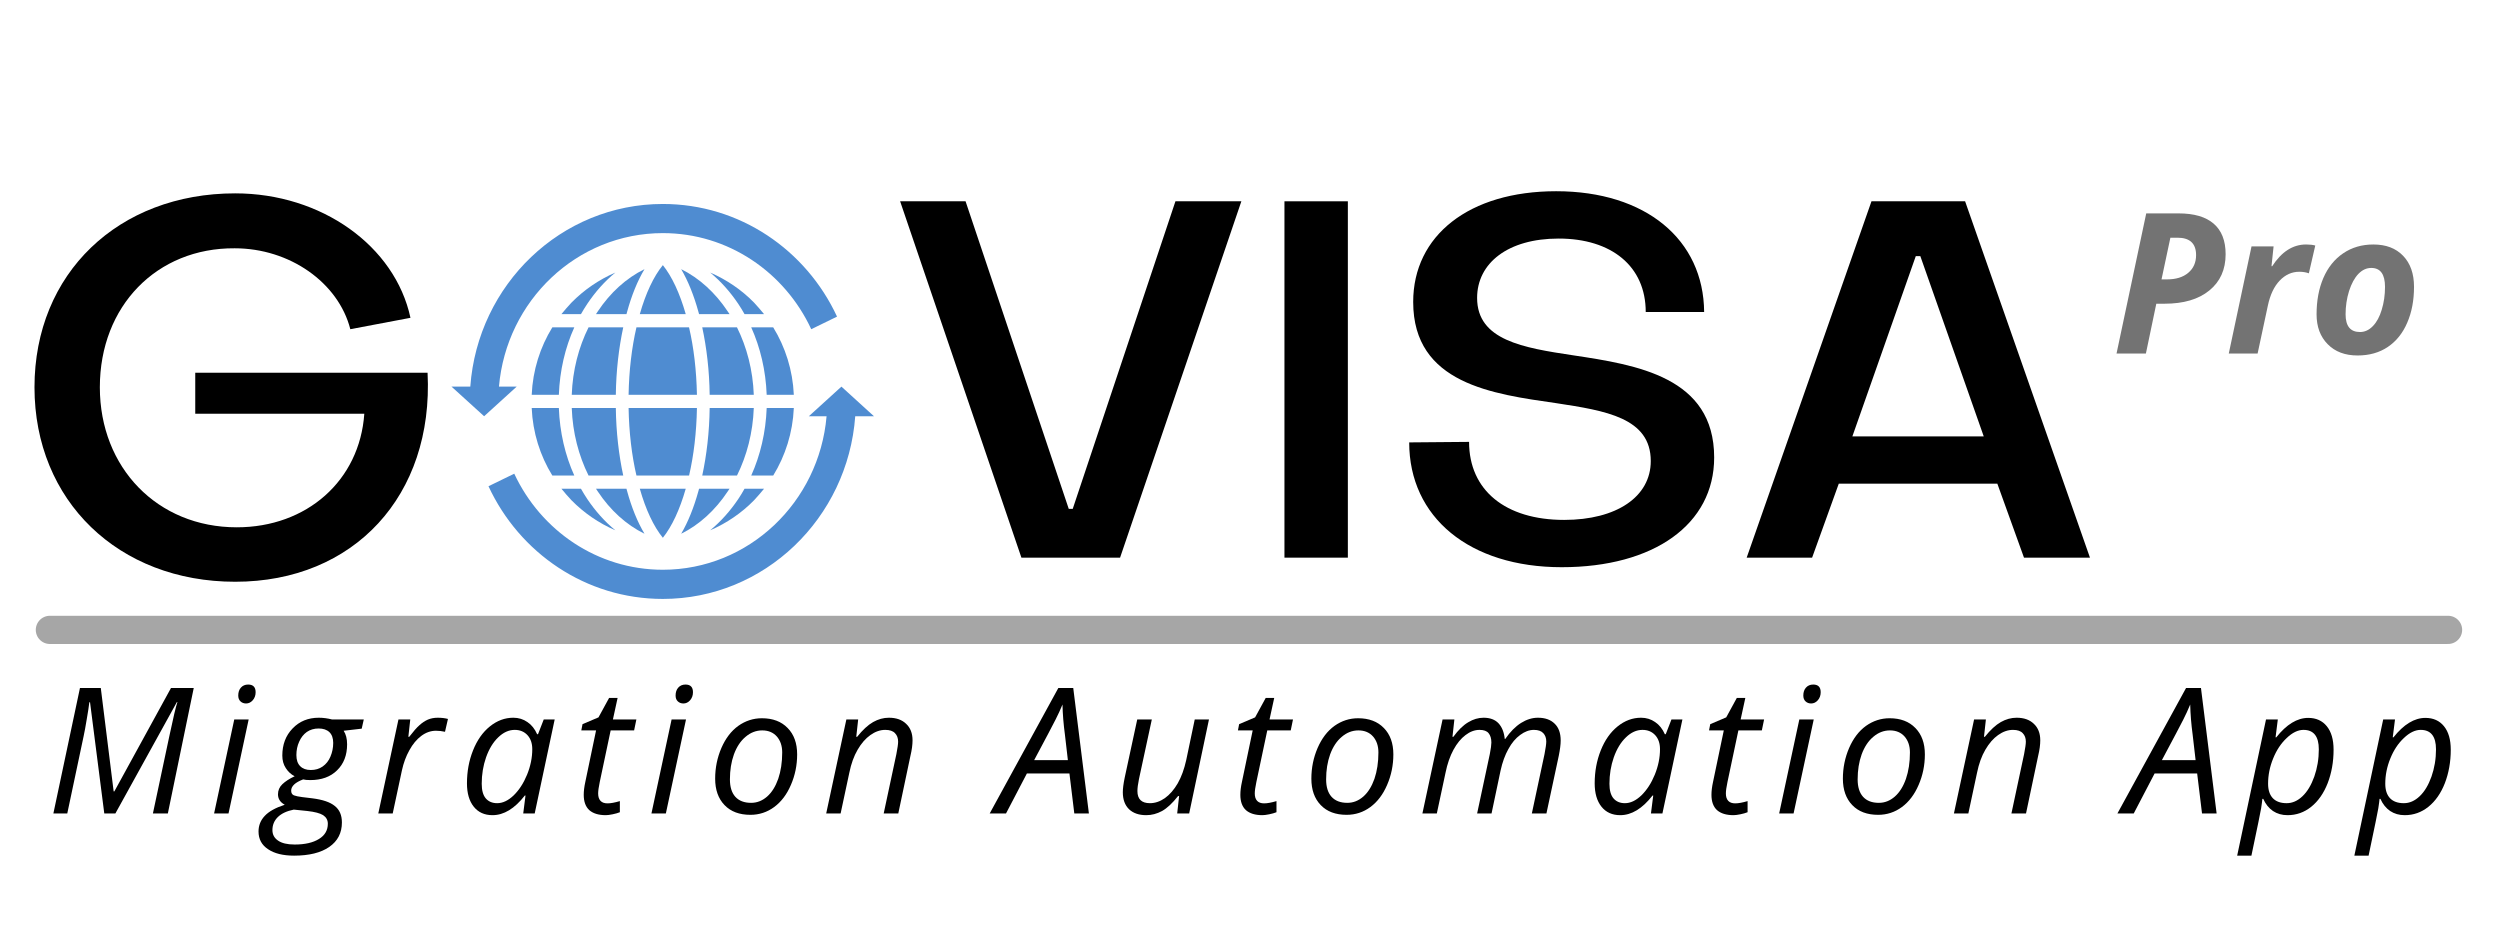 <?xml version="1.0" encoding="UTF-8"?> <svg xmlns="http://www.w3.org/2000/svg" xmlns:xlink="http://www.w3.org/1999/xlink" width="224.88" zoomAndPan="magnify" viewBox="0 0 224.88 85.5" height="85.5" preserveAspectRatio="xMidYMid meet" version="1.0"><defs><g><g id="glyph-2-0"></g><g id="glyph-2-1"><path d="M 4.5 -6.672 L 4.984 -6.672 C 5.797 -6.672 6.438 -6.867 6.906 -7.266 C 7.375 -7.66 7.609 -8.191 7.609 -8.859 C 7.609 -9.898 7.051 -10.422 5.938 -10.422 L 5.297 -10.422 Z M 10.266 -8.938 C 10.266 -7.551 9.773 -6.461 8.797 -5.672 C 7.828 -4.879 6.484 -4.484 4.766 -4.484 L 4.031 -4.484 L 3.094 0 L 0.453 0 L 3.125 -12.609 L 6.031 -12.609 C 7.426 -12.609 8.477 -12.301 9.188 -11.688 C 9.906 -11.07 10.266 -10.156 10.266 -8.938 Z M 10.266 -8.938 "></path></g><g id="glyph-2-2"><path d="M 7.266 -9.812 C 7.598 -9.812 7.875 -9.781 8.094 -9.719 L 7.516 -7.219 C 7.254 -7.312 6.969 -7.359 6.656 -7.359 C 5.988 -7.359 5.398 -7.094 4.891 -6.562 C 4.391 -6.039 4.035 -5.289 3.828 -4.312 L 2.906 0 L 0.312 0 L 2.359 -9.641 L 4.344 -9.641 L 4.156 -7.859 L 4.219 -7.859 C 5.062 -9.16 6.078 -9.812 7.266 -9.812 Z M 7.266 -9.812 "></path></g><g id="glyph-2-3"><path d="M 6.938 -6 C 6.938 -7.133 6.523 -7.703 5.703 -7.703 C 5.273 -7.703 4.891 -7.523 4.547 -7.172 C 4.203 -6.816 3.922 -6.301 3.703 -5.625 C 3.492 -4.945 3.391 -4.25 3.391 -3.531 C 3.391 -2.469 3.82 -1.938 4.688 -1.938 C 5.113 -1.938 5.5 -2.113 5.844 -2.469 C 6.188 -2.82 6.453 -3.312 6.641 -3.938 C 6.836 -4.57 6.938 -5.258 6.938 -6 Z M 9.547 -6 C 9.547 -4.789 9.344 -3.719 8.938 -2.781 C 8.539 -1.844 7.957 -1.113 7.188 -0.594 C 6.426 -0.082 5.52 0.172 4.469 0.172 C 3.344 0.172 2.445 -0.164 1.781 -0.844 C 1.113 -1.52 0.781 -2.414 0.781 -3.531 C 0.781 -4.758 0.984 -5.848 1.391 -6.797 C 1.805 -7.754 2.398 -8.492 3.172 -9.016 C 3.953 -9.547 4.859 -9.812 5.891 -9.812 C 7.023 -9.812 7.914 -9.473 8.562 -8.797 C 9.219 -8.117 9.547 -7.188 9.547 -6 Z M 9.547 -6 "></path></g><g id="glyph-3-0"></g><g id="glyph-3-1"><path d="M 5.219 0 L 3.938 -10 L 3.875 -10 C 3.832 -9.625 3.754 -9.113 3.641 -8.469 C 3.535 -7.82 3.441 -7.312 3.359 -6.938 L 1.891 0 L 0.641 0 L 3.031 -11.281 L 4.906 -11.281 L 6.062 -1.984 L 6.125 -1.984 L 11.219 -11.281 L 13.266 -11.281 L 10.938 0 L 9.594 0 C 10.238 -3.031 10.734 -5.359 11.078 -6.984 C 11.422 -8.609 11.66 -9.617 11.797 -10.016 L 11.75 -10.016 L 6.219 0 Z M 5.219 0 "></path></g><g id="glyph-3-2"><path d="M 1.75 0 L 0.453 0 L 2.266 -8.453 L 3.562 -8.453 Z M 2.625 -10.609 C 2.625 -10.898 2.703 -11.133 2.859 -11.312 C 3.023 -11.5 3.242 -11.594 3.516 -11.594 C 3.961 -11.594 4.188 -11.363 4.188 -10.906 C 4.188 -10.613 4.098 -10.367 3.922 -10.172 C 3.754 -9.984 3.555 -9.891 3.328 -9.891 C 3.129 -9.891 2.961 -9.953 2.828 -10.078 C 2.691 -10.203 2.625 -10.379 2.625 -10.609 Z M 2.625 -10.609 "></path></g><g id="glyph-3-3"><path d="M 8.484 -8.453 L 8.297 -7.625 L 6.672 -7.438 C 6.879 -7.125 6.984 -6.719 6.984 -6.219 C 6.984 -5.238 6.68 -4.457 6.078 -3.875 C 5.484 -3.289 4.68 -3 3.672 -3 C 3.391 -3 3.176 -3.02 3.031 -3.062 C 2.312 -2.789 1.953 -2.453 1.953 -2.047 C 1.953 -1.836 2.035 -1.695 2.203 -1.625 C 2.379 -1.562 2.629 -1.508 2.953 -1.469 L 3.859 -1.359 C 4.785 -1.242 5.457 -1.016 5.875 -0.672 C 6.301 -0.336 6.516 0.156 6.516 0.812 C 6.516 1.758 6.133 2.492 5.375 3.016 C 4.625 3.535 3.57 3.797 2.219 3.797 C 1.219 3.797 0.438 3.602 -0.125 3.219 C -0.695 2.844 -0.984 2.312 -0.984 1.625 C -0.984 1.082 -0.797 0.613 -0.422 0.219 C -0.055 -0.176 0.539 -0.508 1.375 -0.781 C 0.969 -1 0.766 -1.312 0.766 -1.719 C 0.766 -2.07 0.895 -2.375 1.156 -2.625 C 1.426 -2.883 1.797 -3.125 2.266 -3.344 C 1.941 -3.508 1.676 -3.754 1.469 -4.078 C 1.258 -4.398 1.156 -4.773 1.156 -5.203 C 1.156 -6.191 1.461 -7.004 2.078 -7.641 C 2.691 -8.285 3.477 -8.609 4.438 -8.609 C 4.832 -8.609 5.227 -8.555 5.625 -8.453 Z M 0.266 1.5 C 0.266 1.895 0.43 2.207 0.766 2.438 C 1.098 2.676 1.598 2.797 2.266 2.797 C 3.191 2.797 3.922 2.629 4.453 2.297 C 4.984 1.973 5.25 1.516 5.25 0.922 C 5.25 0.598 5.109 0.344 4.828 0.156 C 4.547 -0.02 4.07 -0.145 3.406 -0.219 L 2.188 -0.344 C 1.562 -0.219 1.082 0.004 0.75 0.328 C 0.426 0.648 0.266 1.039 0.266 1.5 Z M 2.422 -5.25 C 2.422 -4.812 2.535 -4.477 2.766 -4.25 C 2.992 -4.02 3.312 -3.906 3.719 -3.906 C 4.125 -3.906 4.477 -4.008 4.781 -4.219 C 5.094 -4.438 5.328 -4.734 5.484 -5.109 C 5.648 -5.492 5.734 -5.906 5.734 -6.344 C 5.734 -6.77 5.617 -7.094 5.391 -7.312 C 5.16 -7.531 4.836 -7.641 4.422 -7.641 C 4.016 -7.641 3.66 -7.535 3.359 -7.328 C 3.066 -7.117 2.836 -6.828 2.672 -6.453 C 2.504 -6.086 2.422 -5.688 2.422 -5.25 Z M 2.422 -5.25 "></path></g><g id="glyph-3-4"><path d="M 5.797 -8.609 C 6.148 -8.609 6.457 -8.57 6.719 -8.5 L 6.453 -7.344 C 6.18 -7.406 5.91 -7.438 5.641 -7.438 C 5.172 -7.438 4.727 -7.281 4.312 -6.969 C 3.906 -6.664 3.551 -6.238 3.25 -5.688 C 2.945 -5.145 2.723 -4.539 2.578 -3.875 L 1.75 0 L 0.453 0 L 2.266 -8.453 L 3.328 -8.453 L 3.156 -6.891 L 3.234 -6.891 C 3.609 -7.379 3.914 -7.727 4.156 -7.938 C 4.395 -8.156 4.645 -8.32 4.906 -8.438 C 5.176 -8.551 5.473 -8.609 5.797 -8.609 Z M 5.797 -8.609 "></path></g><g id="glyph-3-5"><path d="M 4.922 -8.609 C 5.398 -8.609 5.82 -8.477 6.188 -8.219 C 6.562 -7.969 6.852 -7.602 7.062 -7.125 L 7.141 -7.125 L 7.656 -8.453 L 8.641 -8.453 L 6.844 0 L 5.812 0 L 6.016 -1.609 L 5.953 -1.609 C 5.035 -0.43 4.066 0.156 3.047 0.156 C 2.328 0.156 1.766 -0.098 1.359 -0.609 C 0.953 -1.117 0.75 -1.816 0.75 -2.703 C 0.75 -3.766 0.93 -4.754 1.297 -5.672 C 1.66 -6.586 2.164 -7.305 2.812 -7.828 C 3.457 -8.348 4.16 -8.609 4.922 -8.609 Z M 3.469 -0.922 C 3.969 -0.922 4.461 -1.156 4.953 -1.625 C 5.441 -2.102 5.844 -2.723 6.156 -3.484 C 6.469 -4.254 6.625 -5.02 6.625 -5.781 C 6.625 -6.312 6.477 -6.734 6.188 -7.047 C 5.895 -7.359 5.516 -7.516 5.047 -7.516 C 4.516 -7.516 4.02 -7.289 3.562 -6.844 C 3.102 -6.406 2.738 -5.805 2.469 -5.047 C 2.207 -4.297 2.078 -3.504 2.078 -2.672 C 2.078 -2.086 2.195 -1.648 2.438 -1.359 C 2.688 -1.066 3.031 -0.922 3.469 -0.922 Z M 3.469 -0.922 "></path></g><g id="glyph-3-6"><path d="M 3.047 -0.906 C 3.328 -0.906 3.695 -0.973 4.156 -1.109 L 4.156 -0.109 C 3.977 -0.035 3.758 0.023 3.5 0.078 C 3.25 0.129 3.047 0.156 2.891 0.156 C 2.242 0.156 1.75 0.004 1.406 -0.297 C 1.07 -0.609 0.906 -1.066 0.906 -1.672 C 0.906 -2.016 0.953 -2.398 1.047 -2.828 L 2.016 -7.469 L 0.688 -7.469 L 0.797 -8.031 L 2.234 -8.641 L 3.188 -10.391 L 3.953 -10.391 L 3.531 -8.453 L 5.641 -8.453 L 5.438 -7.469 L 3.328 -7.469 L 2.344 -2.812 C 2.25 -2.363 2.203 -2.023 2.203 -1.797 C 2.203 -1.504 2.273 -1.281 2.422 -1.125 C 2.566 -0.977 2.773 -0.906 3.047 -0.906 Z M 3.047 -0.906 "></path></g><g id="glyph-3-7"><path d="M 4.953 -8.562 C 5.93 -8.562 6.703 -8.27 7.266 -7.688 C 7.836 -7.113 8.125 -6.32 8.125 -5.312 C 8.125 -4.344 7.938 -3.426 7.562 -2.562 C 7.195 -1.707 6.695 -1.047 6.062 -0.578 C 5.426 -0.109 4.711 0.125 3.922 0.125 C 2.93 0.125 2.156 -0.164 1.594 -0.75 C 1.031 -1.332 0.75 -2.125 0.75 -3.125 C 0.75 -4.102 0.938 -5.023 1.312 -5.891 C 1.688 -6.754 2.191 -7.414 2.828 -7.875 C 3.473 -8.332 4.18 -8.562 4.953 -8.562 Z M 6.781 -5.484 C 6.781 -6.078 6.617 -6.555 6.297 -6.922 C 5.973 -7.285 5.535 -7.469 4.984 -7.469 C 4.43 -7.469 3.93 -7.273 3.484 -6.891 C 3.035 -6.516 2.688 -5.988 2.438 -5.312 C 2.195 -4.633 2.078 -3.883 2.078 -3.062 C 2.078 -2.383 2.238 -1.863 2.562 -1.5 C 2.895 -1.133 3.367 -0.953 3.984 -0.953 C 4.516 -0.953 4.992 -1.141 5.422 -1.516 C 5.848 -1.891 6.18 -2.422 6.422 -3.109 C 6.66 -3.805 6.781 -4.598 6.781 -5.484 Z M 6.781 -5.484 "></path></g><g id="glyph-3-8"><path d="M 5.625 0 L 6.766 -5.344 C 6.867 -5.875 6.922 -6.242 6.922 -6.453 C 6.922 -6.773 6.828 -7.031 6.641 -7.219 C 6.461 -7.414 6.172 -7.516 5.766 -7.516 C 5.305 -7.516 4.859 -7.359 4.422 -7.047 C 3.992 -6.742 3.613 -6.305 3.281 -5.734 C 2.945 -5.16 2.695 -4.469 2.531 -3.656 L 1.75 0 L 0.453 0 L 2.266 -8.453 L 3.328 -8.453 L 3.156 -6.891 L 3.234 -6.891 C 3.734 -7.516 4.211 -7.957 4.672 -8.219 C 5.129 -8.477 5.602 -8.609 6.094 -8.609 C 6.75 -8.609 7.266 -8.426 7.641 -8.062 C 8.023 -7.707 8.219 -7.211 8.219 -6.578 C 8.219 -6.172 8.156 -5.707 8.031 -5.188 L 6.938 0 Z M 5.625 0 "></path></g><g id="glyph-3-9"></g><g id="glyph-3-10"><path d="M 6.266 -3.594 L 2.438 -3.594 L 0.562 0 L -0.906 0 L 5.266 -11.281 L 6.609 -11.281 L 8.016 0 L 6.703 0 Z M 6.125 -4.797 L 5.859 -7.094 C 5.734 -8.02 5.66 -8.922 5.641 -9.797 C 5.453 -9.336 5.242 -8.883 5.016 -8.438 C 4.797 -8 4.156 -6.785 3.094 -4.797 Z M 6.125 -4.797 "></path></g><g id="glyph-3-11"><path d="M 3.484 -8.453 L 2.328 -3.094 C 2.234 -2.633 2.188 -2.273 2.188 -2.016 C 2.188 -1.285 2.562 -0.922 3.312 -0.922 C 3.77 -0.922 4.219 -1.07 4.656 -1.375 C 5.094 -1.688 5.477 -2.129 5.812 -2.703 C 6.145 -3.285 6.398 -3.984 6.578 -4.797 L 7.344 -8.453 L 8.625 -8.453 L 6.844 0 L 5.766 0 L 5.938 -1.562 L 5.844 -1.562 C 5.344 -0.926 4.863 -0.477 4.406 -0.219 C 3.945 0.031 3.473 0.156 2.984 0.156 C 2.328 0.156 1.812 -0.02 1.438 -0.375 C 1.062 -0.738 0.875 -1.25 0.875 -1.906 C 0.875 -2.227 0.93 -2.672 1.047 -3.234 L 2.172 -8.453 Z M 3.484 -8.453 "></path></g><g id="glyph-3-12"><path d="M 5.375 0 L 6.516 -5.344 C 6.609 -5.82 6.656 -6.164 6.656 -6.375 C 6.656 -6.738 6.57 -7.02 6.406 -7.219 C 6.25 -7.414 5.977 -7.516 5.594 -7.516 C 5.156 -7.516 4.734 -7.359 4.328 -7.047 C 3.922 -6.742 3.562 -6.305 3.25 -5.734 C 2.938 -5.16 2.695 -4.469 2.531 -3.656 L 1.75 0 L 0.453 0 L 2.266 -8.453 L 3.328 -8.453 L 3.156 -6.891 L 3.234 -6.891 C 3.68 -7.504 4.129 -7.941 4.578 -8.203 C 5.023 -8.473 5.484 -8.609 5.953 -8.609 C 6.535 -8.609 6.984 -8.441 7.297 -8.109 C 7.609 -7.773 7.797 -7.305 7.859 -6.703 L 7.906 -6.703 C 8.352 -7.348 8.828 -7.828 9.328 -8.141 C 9.828 -8.453 10.332 -8.609 10.844 -8.609 C 11.488 -8.609 11.988 -8.43 12.344 -8.078 C 12.707 -7.734 12.891 -7.227 12.891 -6.562 C 12.891 -6.207 12.832 -5.75 12.719 -5.188 L 11.609 0 L 10.297 0 L 11.438 -5.344 C 11.539 -5.875 11.594 -6.25 11.594 -6.469 C 11.594 -6.781 11.504 -7.031 11.328 -7.219 C 11.148 -7.414 10.867 -7.516 10.484 -7.516 C 10.066 -7.516 9.656 -7.363 9.25 -7.062 C 8.844 -6.77 8.488 -6.348 8.188 -5.797 C 7.883 -5.254 7.648 -4.609 7.484 -3.859 L 6.672 0 Z M 5.375 0 "></path></g><g id="glyph-3-13"><path d="M 4.203 0.156 C 3.703 0.156 3.266 0.031 2.891 -0.219 C 2.516 -0.477 2.223 -0.844 2.016 -1.312 L 1.938 -1.312 L 1.906 -1.016 C 1.895 -0.891 1.867 -0.707 1.828 -0.469 C 1.797 -0.238 1.504 1.18 0.953 3.797 L -0.328 3.797 L 2.266 -8.453 L 3.328 -8.453 L 3.125 -6.844 L 3.188 -6.844 C 4.113 -8.008 5.07 -8.594 6.062 -8.594 C 6.77 -8.594 7.328 -8.344 7.734 -7.844 C 8.141 -7.344 8.344 -6.641 8.344 -5.734 C 8.344 -4.641 8.164 -3.633 7.812 -2.719 C 7.457 -1.812 6.961 -1.102 6.328 -0.594 C 5.703 -0.094 4.992 0.156 4.203 0.156 Z M 5.641 -7.516 C 5.141 -7.516 4.633 -7.27 4.125 -6.781 C 3.613 -6.301 3.207 -5.688 2.906 -4.938 C 2.602 -4.195 2.453 -3.441 2.453 -2.672 C 2.453 -2.109 2.594 -1.676 2.875 -1.375 C 3.164 -1.07 3.582 -0.922 4.125 -0.922 C 4.633 -0.922 5.109 -1.129 5.547 -1.547 C 5.984 -1.961 6.336 -2.551 6.609 -3.312 C 6.879 -4.082 7.016 -4.898 7.016 -5.766 C 7.016 -6.93 6.555 -7.516 5.641 -7.516 Z M 5.641 -7.516 "></path></g><g id="glyph-0-0"><path d="M 11.59 0 L 20.465 0 L 31.375 -32.055 L 25.445 -32.055 L 16.207 -4.391 L 15.848 -4.391 L 6.566 -32.055 L 0.68 -32.055 Z M 11.59 0 "></path></g><g id="glyph-0-1"><path d="M 3.262 0 L 8.965 0 L 8.965 -32.055 L 3.262 -32.055 Z M 3.262 0 "></path></g><g id="glyph-0-2"><path d="M 15.984 0.859 C 24.27 0.859 29.699 -2.988 29.699 -9.012 C 29.699 -16.254 22.73 -17.34 17.023 -18.199 C 12.496 -18.879 8.375 -19.559 8.375 -23.363 C 8.375 -26.488 11.137 -28.703 15.711 -28.703 C 20.465 -28.703 23.543 -26.215 23.543 -22.094 L 28.797 -22.094 C 28.75 -28.613 23.543 -32.961 15.484 -32.961 C 7.652 -32.961 2.625 -28.977 2.625 -23 C 2.625 -15.621 9.824 -14.715 15.484 -13.898 C 19.922 -13.219 23.996 -12.586 23.996 -8.691 C 23.996 -5.477 20.918 -3.395 16.207 -3.395 C 10.91 -3.395 7.652 -6.066 7.652 -10.414 L 2.266 -10.367 C 2.266 -3.621 7.695 0.859 15.984 0.859 Z M 15.984 0.859 "></path></g><g id="glyph-0-3"><path d="M 0.68 0 L 6.566 0 L 8.965 -6.656 L 23.227 -6.656 L 25.625 0 L 31.559 0 L 20.328 -32.055 L 11.906 -32.055 Z M 10.188 -10.91 L 15.891 -27.121 L 16.301 -27.121 L 22.004 -10.91 Z M 10.188 -10.91 "></path></g><g id="glyph-1-0"><path d="M 20.105 0.98 C 30.785 0.98 37.969 -6.766 37.41 -17.82 L 16.512 -17.82 L 16.512 -14.133 L 31.719 -14.133 C 31.301 -8.117 26.543 -3.918 20.246 -3.918 C 13.109 -3.918 7.93 -9.281 7.93 -16.512 C 7.93 -23.836 13.062 -29.062 20.059 -29.016 C 25.004 -29.016 29.387 -25.934 30.461 -21.738 L 35.871 -22.762 C 34.473 -29.246 27.848 -33.957 20.105 -33.957 C 9.609 -33.957 2.051 -26.773 2.051 -16.512 C 2.051 -6.297 9.609 0.98 20.105 0.98 Z M 20.105 0.98 "></path></g></g><clipPath id="clip-0"><path d="M 40.582 18.348 L 76 18.348 L 76 38 L 40.582 38 Z M 40.582 18.348 " clip-rule="nonzero"></path></clipPath><clipPath id="clip-1"><path d="M 43.906 34.742 L 78.617 34.742 L 78.617 53.875 L 43.906 53.875 Z M 43.906 34.742 " clip-rule="nonzero"></path></clipPath></defs><g fill="rgb(0%, 0%, 0%)" fill-opacity="1"><use xmlns:xlink="http://www.w3.org/1999/xlink" x="80.288" y="50.162" xlink:href="#glyph-0-0" xlink:type="simple" xlink:actuate="onLoad" xlink:show="embed"></use></g><g fill="rgb(0%, 0%, 0%)" fill-opacity="1"><use xmlns:xlink="http://www.w3.org/1999/xlink" x="112.277" y="50.162" xlink:href="#glyph-0-1" xlink:type="simple" xlink:actuate="onLoad" xlink:show="embed"></use></g><g fill="rgb(0%, 0%, 0%)" fill-opacity="1"><use xmlns:xlink="http://www.w3.org/1999/xlink" x="124.494" y="50.162" xlink:href="#glyph-0-2" xlink:type="simple" xlink:actuate="onLoad" xlink:show="embed"></use></g><g fill="rgb(0%, 0%, 0%)" fill-opacity="1"><use xmlns:xlink="http://www.w3.org/1999/xlink" x="156.437" y="50.162" xlink:href="#glyph-0-3" xlink:type="simple" xlink:actuate="onLoad" xlink:show="embed"></use></g><g fill="rgb(0%, 0%, 0%)" fill-opacity="1"><use xmlns:xlink="http://www.w3.org/1999/xlink" x="1.051" y="51.35" xlink:href="#glyph-1-0" xlink:type="simple" xlink:actuate="onLoad" xlink:show="embed"></use></g><path stroke-linecap="round" transform="matrix(2.537, 0, 0, 2.538, 3.218, 56.659)" fill="none" stroke-linejoin="miter" d="M 0.5 0 L 85.53 0 " stroke="rgb(65.099%, 65.099%, 65.099%)" stroke-width="1" stroke-opacity="1" stroke-miterlimit="4"></path><path fill="rgb(30.98%, 54.9%, 81.96%)" d="M 61.98 29.445 L 57.25 29.445 C 56.828 31.258 56.582 33.324 56.543 35.516 L 62.691 35.516 C 62.648 33.324 62.406 31.258 61.98 29.445 " fill-opacity="1" fill-rule="nonzero"></path><path fill="rgb(30.98%, 54.9%, 81.96%)" d="M 57.551 28.258 L 61.684 28.258 C 61.152 26.387 60.441 24.867 59.625 23.848 C 58.793 24.867 58.082 26.387 57.551 28.258 " fill-opacity="1" fill-rule="nonzero"></path><path fill="rgb(30.98%, 54.9%, 81.96%)" d="M 56.543 36.703 C 56.582 38.895 56.828 40.961 57.25 42.777 L 61.984 42.777 C 62.406 40.961 62.652 38.895 62.691 36.703 L 56.543 36.703 " fill-opacity="1" fill-rule="nonzero"></path><path fill="rgb(30.98%, 54.9%, 81.96%)" d="M 52.941 29.445 C 52.055 31.23 51.508 33.297 51.43 35.516 L 55.395 35.516 C 55.422 33.34 55.668 31.273 56.062 29.445 L 52.941 29.445 " fill-opacity="1" fill-rule="nonzero"></path><path fill="rgb(30.98%, 54.9%, 81.96%)" d="M 53.785 27.992 L 53.609 28.258 L 56.352 28.258 L 56.406 28.062 C 56.812 26.57 57.348 25.258 57.973 24.211 C 56.324 25.02 54.891 26.332 53.785 27.992 " fill-opacity="1" fill-rule="nonzero"></path><g clip-path="url(#clip-0)"><path fill="rgb(30.98%, 54.9%, 81.96%)" d="M 44.883 34.777 C 45.551 27.043 51.891 20.969 59.625 20.969 C 65.516 20.969 70.602 24.504 72.973 29.613 L 75.293 28.48 C 72.508 22.477 66.535 18.348 59.625 18.348 C 50.473 18.348 42.973 25.59 42.305 34.777 L 40.613 34.777 L 43.547 37.441 L 46.477 34.777 L 44.883 34.777 " fill-opacity="1" fill-rule="nonzero"></path></g><path fill="rgb(30.98%, 54.9%, 81.96%)" d="M 66.293 29.445 L 63.168 29.445 C 63.562 31.273 63.809 33.34 63.836 35.516 L 67.805 35.516 C 67.723 33.297 67.18 31.23 66.293 29.445 " fill-opacity="1" fill-rule="nonzero"></path><path fill="rgb(30.98%, 54.9%, 81.96%)" d="M 51.43 36.703 C 51.508 38.922 52.055 40.988 52.941 42.777 L 56.062 42.777 C 55.668 40.949 55.422 38.883 55.395 36.703 L 51.43 36.703 " fill-opacity="1" fill-rule="nonzero"></path><path fill="rgb(30.98%, 54.9%, 81.96%)" d="M 62.828 28.062 L 62.883 28.258 L 65.625 28.258 L 65.445 27.992 C 64.34 26.332 62.91 25.02 61.273 24.211 C 61.887 25.258 62.418 26.57 62.828 28.062 " fill-opacity="1" fill-rule="nonzero"></path><path fill="rgb(30.98%, 54.9%, 81.96%)" d="M 63.168 42.777 L 66.293 42.777 C 67.18 40.988 67.723 38.922 67.805 36.703 L 63.836 36.703 C 63.809 38.883 63.562 40.949 63.168 42.777 " fill-opacity="1" fill-rule="nonzero"></path><path fill="rgb(30.98%, 54.9%, 81.96%)" d="M 67.832 27.223 C 66.715 26.078 65.363 25.16 63.879 24.516 C 64.832 25.297 65.676 26.246 66.402 27.324 C 66.605 27.629 66.797 27.938 66.973 28.258 L 68.73 28.258 C 68.445 27.91 68.145 27.559 67.832 27.223 " fill-opacity="1" fill-rule="nonzero"></path><path fill="rgb(30.98%, 54.9%, 81.96%)" d="M 68.73 43.961 L 66.973 43.961 C 66.797 44.285 66.605 44.59 66.402 44.898 C 65.676 45.973 64.832 46.922 63.879 47.703 C 65.363 47.062 66.715 46.141 67.832 44.996 C 68.145 44.66 68.445 44.312 68.73 43.961 " fill-opacity="1" fill-rule="nonzero"></path><path fill="rgb(30.98%, 54.9%, 81.96%)" d="M 71.406 36.703 L 68.965 36.703 C 68.883 38.895 68.391 40.961 67.574 42.777 L 69.551 42.777 C 70.641 41.004 71.309 38.922 71.406 36.703 " fill-opacity="1" fill-rule="nonzero"></path><path fill="rgb(30.98%, 54.9%, 81.96%)" d="M 69.551 29.445 L 67.574 29.445 C 68.391 31.258 68.883 33.324 68.965 35.516 L 71.406 35.516 C 71.309 33.297 70.641 31.219 69.551 29.445 " fill-opacity="1" fill-rule="nonzero"></path><path fill="rgb(30.98%, 54.9%, 81.96%)" d="M 50.5 28.258 L 52.258 28.258 C 52.438 27.938 52.629 27.629 52.832 27.324 C 53.555 26.246 54.402 25.297 55.355 24.516 C 53.867 25.16 52.531 26.078 51.402 27.223 C 51.086 27.559 50.785 27.91 50.5 28.258 " fill-opacity="1" fill-rule="nonzero"></path><g clip-path="url(#clip-1)"><path fill="rgb(30.98%, 54.9%, 81.96%)" d="M 75.688 34.777 L 72.754 37.445 L 74.352 37.445 C 73.684 45.176 67.34 51.25 59.625 51.25 C 53.73 51.25 48.645 47.719 46.258 42.609 L 43.941 43.738 C 46.723 49.742 52.695 53.875 59.625 53.875 C 68.758 53.875 76.258 46.629 76.93 37.445 L 78.617 37.445 L 75.688 34.777 " fill-opacity="1" fill-rule="nonzero"></path></g><path fill="rgb(30.98%, 54.9%, 81.96%)" d="M 65.445 44.227 L 65.625 43.961 L 62.883 43.961 L 62.828 44.16 C 62.418 45.652 61.887 46.965 61.273 48.012 C 62.91 47.203 64.34 45.891 65.445 44.227 " fill-opacity="1" fill-rule="nonzero"></path><path fill="rgb(30.98%, 54.9%, 81.96%)" d="M 49.684 42.777 L 51.66 42.777 C 50.84 40.961 50.352 38.895 50.27 36.703 L 47.828 36.703 C 47.922 38.922 48.59 41.004 49.684 42.777 " fill-opacity="1" fill-rule="nonzero"></path><path fill="rgb(30.98%, 54.9%, 81.96%)" d="M 47.828 35.516 L 50.27 35.516 C 50.352 33.324 50.84 31.258 51.66 29.445 L 49.684 29.445 C 48.59 31.219 47.922 33.297 47.828 35.516 " fill-opacity="1" fill-rule="nonzero"></path><path fill="rgb(30.98%, 54.9%, 81.96%)" d="M 55.355 47.703 C 54.402 46.922 53.555 45.973 52.832 44.898 C 52.629 44.59 52.438 44.285 52.258 43.961 L 50.5 43.961 C 50.785 44.312 51.086 44.66 51.402 44.996 C 52.531 46.141 53.867 47.062 55.355 47.703 " fill-opacity="1" fill-rule="nonzero"></path><path fill="rgb(30.98%, 54.9%, 81.96%)" d="M 56.406 44.16 L 56.352 43.961 L 53.609 43.961 L 53.785 44.227 C 54.891 45.891 56.324 47.203 57.973 48.012 C 57.348 46.965 56.812 45.652 56.406 44.16 " fill-opacity="1" fill-rule="nonzero"></path><path fill="rgb(30.98%, 54.9%, 81.96%)" d="M 61.684 43.961 L 57.551 43.961 C 58.082 45.832 58.793 47.355 59.625 48.375 C 60.441 47.355 61.152 45.832 61.684 43.961 " fill-opacity="1" fill-rule="nonzero"></path><g fill="rgb(45.099%, 45.099%, 45.099%)" fill-opacity="1"><use xmlns:xlink="http://www.w3.org/1999/xlink" x="189.933" y="31.804" xlink:href="#glyph-2-1" xlink:type="simple" xlink:actuate="onLoad" xlink:show="embed"></use></g><g fill="rgb(45.099%, 45.099%, 45.099%)" fill-opacity="1"><use xmlns:xlink="http://www.w3.org/1999/xlink" x="200.17" y="31.804" xlink:href="#glyph-2-2" xlink:type="simple" xlink:actuate="onLoad" xlink:show="embed"></use></g><g fill="rgb(45.099%, 45.099%, 45.099%)" fill-opacity="1"><use xmlns:xlink="http://www.w3.org/1999/xlink" x="207.599" y="31.804" xlink:href="#glyph-2-3" xlink:type="simple" xlink:actuate="onLoad" xlink:show="embed"></use></g><g fill="rgb(0%, 0%, 0%)" fill-opacity="1"><use xmlns:xlink="http://www.w3.org/1999/xlink" x="4.161" y="73.17" xlink:href="#glyph-3-1" xlink:type="simple" xlink:actuate="onLoad" xlink:show="embed"></use></g><g fill="rgb(0%, 0%, 0%)" fill-opacity="1"><use xmlns:xlink="http://www.w3.org/1999/xlink" x="18.806" y="73.17" xlink:href="#glyph-3-2" xlink:type="simple" xlink:actuate="onLoad" xlink:show="embed"></use></g><g fill="rgb(0%, 0%, 0%)" fill-opacity="1"><use xmlns:xlink="http://www.w3.org/1999/xlink" x="24.239" y="73.17" xlink:href="#glyph-3-3" xlink:type="simple" xlink:actuate="onLoad" xlink:show="embed"></use></g><g fill="rgb(0%, 0%, 0%)" fill-opacity="1"><use xmlns:xlink="http://www.w3.org/1999/xlink" x="33.576" y="73.17" xlink:href="#glyph-3-4" xlink:type="simple" xlink:actuate="onLoad" xlink:show="embed"></use></g><g fill="rgb(0%, 0%, 0%)" fill-opacity="1"><use xmlns:xlink="http://www.w3.org/1999/xlink" x="41.254" y="73.17" xlink:href="#glyph-3-5" xlink:type="simple" xlink:actuate="onLoad" xlink:show="embed"></use></g><g fill="rgb(0%, 0%, 0%)" fill-opacity="1"><use xmlns:xlink="http://www.w3.org/1999/xlink" x="51.602" y="73.17" xlink:href="#glyph-3-6" xlink:type="simple" xlink:actuate="onLoad" xlink:show="embed"></use></g><g fill="rgb(0%, 0%, 0%)" fill-opacity="1"><use xmlns:xlink="http://www.w3.org/1999/xlink" x="58.146" y="73.17" xlink:href="#glyph-3-2" xlink:type="simple" xlink:actuate="onLoad" xlink:show="embed"></use></g><g fill="rgb(0%, 0%, 0%)" fill-opacity="1"><use xmlns:xlink="http://www.w3.org/1999/xlink" x="63.58" y="73.17" xlink:href="#glyph-3-7" xlink:type="simple" xlink:actuate="onLoad" xlink:show="embed"></use></g><g fill="rgb(0%, 0%, 0%)" fill-opacity="1"><use xmlns:xlink="http://www.w3.org/1999/xlink" x="73.866" y="73.17" xlink:href="#glyph-3-8" xlink:type="simple" xlink:actuate="onLoad" xlink:show="embed"></use></g><g fill="rgb(0%, 0%, 0%)" fill-opacity="1"><use xmlns:xlink="http://www.w3.org/1999/xlink" x="84.406" y="73.17" xlink:href="#glyph-3-9" xlink:type="simple" xlink:actuate="onLoad" xlink:show="embed"></use></g><g fill="rgb(0%, 0%, 0%)" fill-opacity="1"><use xmlns:xlink="http://www.w3.org/1999/xlink" x="89.932" y="73.17" xlink:href="#glyph-3-10" xlink:type="simple" xlink:actuate="onLoad" xlink:show="embed"></use></g><g fill="rgb(0%, 0%, 0%)" fill-opacity="1"><use xmlns:xlink="http://www.w3.org/1999/xlink" x="100.125" y="73.17" xlink:href="#glyph-3-11" xlink:type="simple" xlink:actuate="onLoad" xlink:show="embed"></use></g><g fill="rgb(0%, 0%, 0%)" fill-opacity="1"><use xmlns:xlink="http://www.w3.org/1999/xlink" x="110.666" y="73.17" xlink:href="#glyph-3-6" xlink:type="simple" xlink:actuate="onLoad" xlink:show="embed"></use></g><g fill="rgb(0%, 0%, 0%)" fill-opacity="1"><use xmlns:xlink="http://www.w3.org/1999/xlink" x="117.21" y="73.17" xlink:href="#glyph-3-7" xlink:type="simple" xlink:actuate="onLoad" xlink:show="embed"></use></g><g fill="rgb(0%, 0%, 0%)" fill-opacity="1"><use xmlns:xlink="http://www.w3.org/1999/xlink" x="127.496" y="73.17" xlink:href="#glyph-3-12" xlink:type="simple" xlink:actuate="onLoad" xlink:show="embed"></use></g><g fill="rgb(0%, 0%, 0%)" fill-opacity="1"><use xmlns:xlink="http://www.w3.org/1999/xlink" x="142.695" y="73.17" xlink:href="#glyph-3-5" xlink:type="simple" xlink:actuate="onLoad" xlink:show="embed"></use></g><g fill="rgb(0%, 0%, 0%)" fill-opacity="1"><use xmlns:xlink="http://www.w3.org/1999/xlink" x="153.043" y="73.17" xlink:href="#glyph-3-6" xlink:type="simple" xlink:actuate="onLoad" xlink:show="embed"></use></g><g fill="rgb(0%, 0%, 0%)" fill-opacity="1"><use xmlns:xlink="http://www.w3.org/1999/xlink" x="159.587" y="73.17" xlink:href="#glyph-3-2" xlink:type="simple" xlink:actuate="onLoad" xlink:show="embed"></use></g><g fill="rgb(0%, 0%, 0%)" fill-opacity="1"><use xmlns:xlink="http://www.w3.org/1999/xlink" x="165.021" y="73.17" xlink:href="#glyph-3-7" xlink:type="simple" xlink:actuate="onLoad" xlink:show="embed"></use></g><g fill="rgb(0%, 0%, 0%)" fill-opacity="1"><use xmlns:xlink="http://www.w3.org/1999/xlink" x="175.307" y="73.17" xlink:href="#glyph-3-8" xlink:type="simple" xlink:actuate="onLoad" xlink:show="embed"></use></g><g fill="rgb(0%, 0%, 0%)" fill-opacity="1"><use xmlns:xlink="http://www.w3.org/1999/xlink" x="185.847" y="73.17" xlink:href="#glyph-3-9" xlink:type="simple" xlink:actuate="onLoad" xlink:show="embed"></use></g><g fill="rgb(0%, 0%, 0%)" fill-opacity="1"><use xmlns:xlink="http://www.w3.org/1999/xlink" x="191.373" y="73.17" xlink:href="#glyph-3-10" xlink:type="simple" xlink:actuate="onLoad" xlink:show="embed"></use></g><g fill="rgb(0%, 0%, 0%)" fill-opacity="1"><use xmlns:xlink="http://www.w3.org/1999/xlink" x="201.566" y="73.17" xlink:href="#glyph-3-13" xlink:type="simple" xlink:actuate="onLoad" xlink:show="embed"></use></g><g fill="rgb(0%, 0%, 0%)" fill-opacity="1"><use xmlns:xlink="http://www.w3.org/1999/xlink" x="212.107" y="73.17" xlink:href="#glyph-3-13" xlink:type="simple" xlink:actuate="onLoad" xlink:show="embed"></use></g><g fill="rgb(0%, 0%, 0%)" fill-opacity="1"><use xmlns:xlink="http://www.w3.org/1999/xlink" x="222.645" y="73.17" xlink:href="#glyph-3-9" xlink:type="simple" xlink:actuate="onLoad" xlink:show="embed"></use></g></svg> 